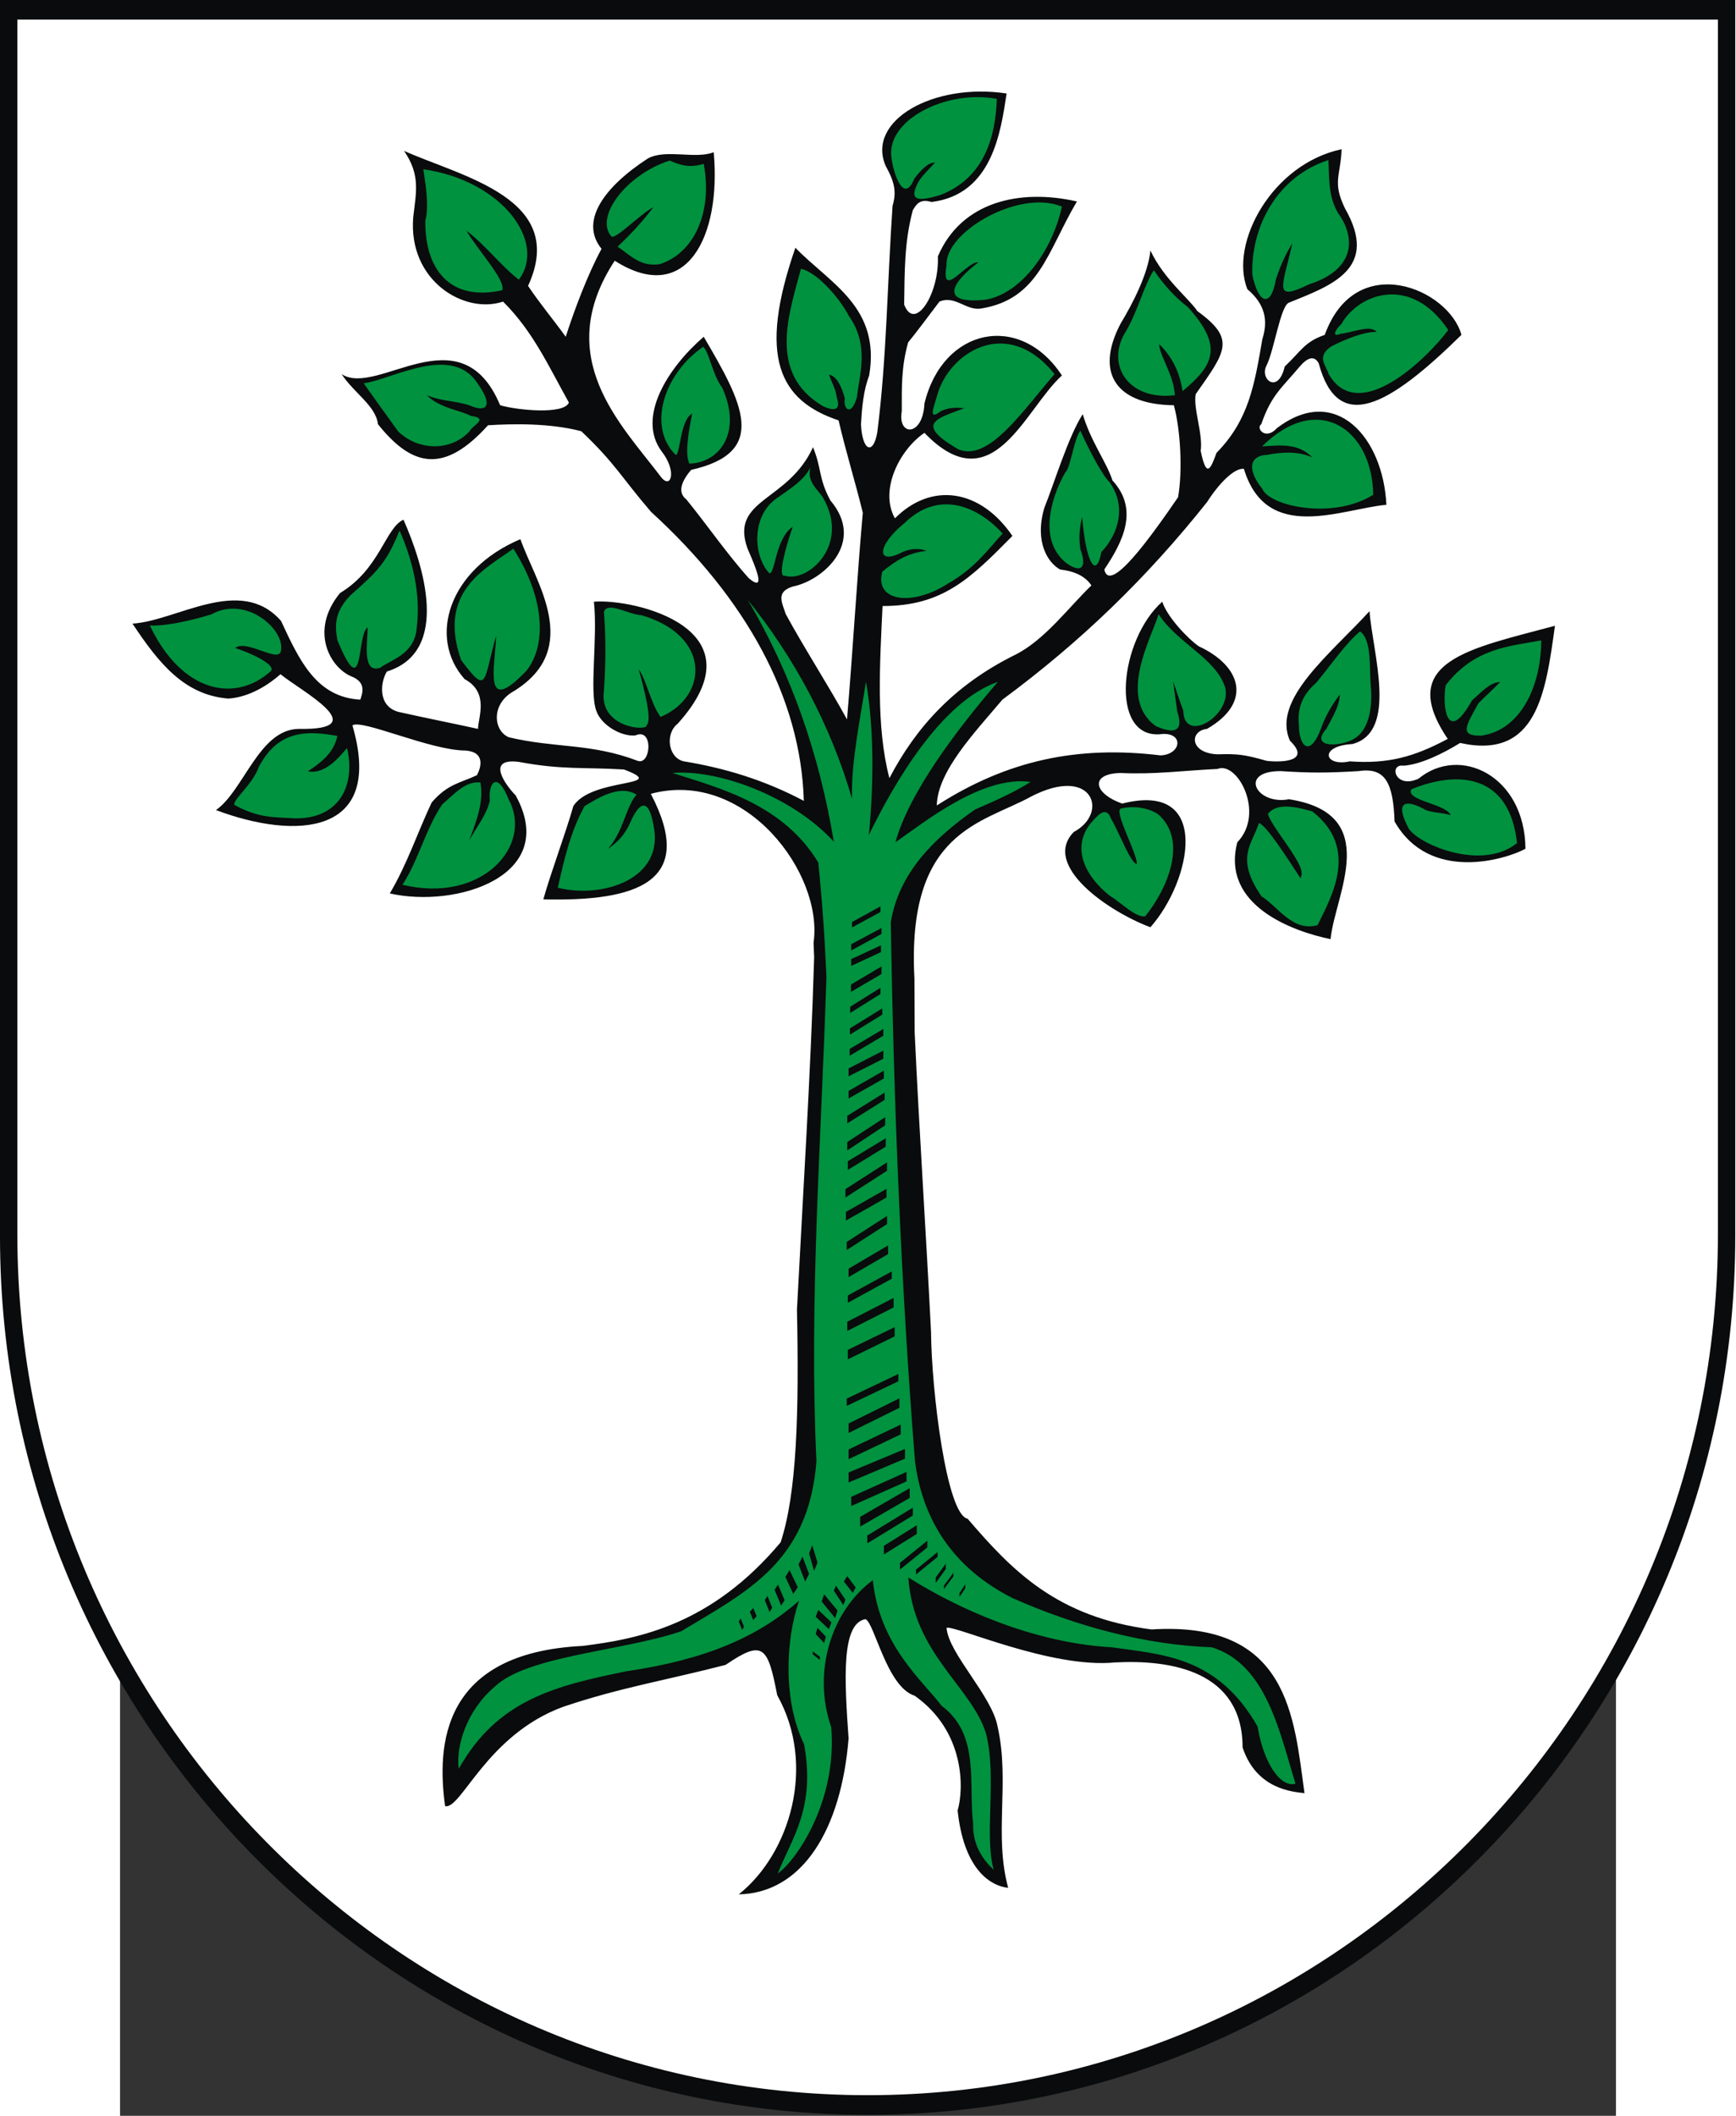 <?xml version="1.0" encoding="UTF-8" standalone="no"?>
<!-- Creator: CorelDRAW -->
<svg
   xmlns:dc="http://purl.org/dc/elements/1.1/"
   xmlns:cc="http://web.resource.org/cc/"
   xmlns:rdf="http://www.w3.org/1999/02/22-rdf-syntax-ns#"
   xmlns:svg="http://www.w3.org/2000/svg"
   xmlns="http://www.w3.org/2000/svg"
   xmlns:sodipodi="http://sodipodi.sourceforge.net/DTD/sodipodi-0.dtd"
   xmlns:inkscape="http://www.inkscape.org/namespaces/inkscape"
   xml:space="preserve"
   width="744"
   height="906.71"
   style="shape-rendering:geometricPrecision; text-rendering:geometricPrecision; image-rendering:optimizeQuality; fill-rule:evenodd; clip-rule:evenodd"
   viewBox="0 0 210 297"
   id="svg2"
   sodipodi:version="0.32"
   inkscape:version="0.45.1"
   sodipodi:docname="POL Kruszwica COA.svg"
   inkscape:output_extension="org.inkscape.output.svg.inkscape"
   sodipodi:docbase="C:\Users\Mistrz\Desktop\Herby"
   version="1.0"><rect x="0" y="0" width="210" height="297" fill="#333333" stroke="none"/><sodipodi:namedview
   inkscape:window-height="480"
   inkscape:window-width="640"
   inkscape:pageshadow="2"
   inkscape:pageopacity="0.0"
   guidetolerance="10.0"
   gridtolerance="10.0"
   objecttolerance="10.0"
   borderopacity="1.0"
   bordercolor="#666666"
   pagecolor="#ffffff"
   id="base" />
 <defs
   id="defs4">
  <style
   type="text/css"
   id="style6">
   
    .fil3 {fill:#00923F}
    .fil0 {fill:#0A0B0C}
    .fil1 {fill:#1F1A17}
    .fil2 {fill:white}
   
  </style>
 </defs>
 <g
   id="Warstwa_x0020_1"
   transform="matrix(1.16,0,0,1.16,-16.852,-23.833)">
  <g
   id="_66989264">
   <path
   id="_66869456"
   class="fil0"
   d="M 210,170.156 L 210,170.156 C 210,228.708 162.832,276.463 105,276.463 C 47.168,276.463 0,228.708 0,170.156 L 0,170.156 L 0,20.537 L 210,20.537 L 210,170.156 L 210,170.156 z "
   style="fill:#0a0b0c" />
   <polygon
   id="_66989552"
   class="fil1"
   points="102.376,214.683 108.591,211.31 108.591,212.423 102.376,215.829 102.376,214.683 "
   style="fill:#1f1a17" />
   <path
   id="_66989480"
   class="fil2"
   d="M 207.9,169.903 L 207.9,169.903 C 207.9,227.284 161.675,274.084 105,274.084 C 48.325,274.084 2.1,227.285 2.1,169.903 L 2.1,169.903 L 2.1,22.916 L 207.9,22.916 L 207.9,169.903 z "
   style="fill:#ffffff" />
   <path
   id="_66989408"
   class="fil0"
   d="M 98.527,136.401 C 98.505,135.807 98.481,135.212 98.456,134.618 C 99.667,126.235 90.169,113.529 78.759,116.607 C 84.4,127.348 76.942,129.641 65.754,129.378 C 66.647,126.169 68.464,121.355 69.388,118.081 C 71.651,114.577 81.245,115.821 75.507,113.66 C 70.535,113.365 68.081,113.726 62.79,112.743 C 58.679,112.219 61.26,115.625 62.408,116.804 C 67.763,126.529 55.236,130.492 47.173,128.658 C 49.245,125.187 50.583,121.159 52.241,117.655 C 54.217,115.363 55.747,115.297 57.723,114.348 C 58.201,113.431 58.774,111.564 56.352,111.368 C 52.113,111.368 43.794,107.536 42.647,108.322 C 46.567,121.683 35.794,122.207 26.137,118.572 C 29.515,116.214 31.364,108.748 36.209,108.748 C 45.483,108.912 36.272,104.065 33.946,102.133 C 32.543,103.378 30.216,104.917 27.635,105.081 C 22.28,104.655 19.189,100.758 16.033,96.01 C 21.42,95.682 29.101,90.082 34.009,95.682 C 36.209,100.398 38.248,104.917 43.603,105.211 C 43.794,104.589 44.464,103.148 42.519,102.395 C 39.938,101.315 37.42,96.861 41.149,92.309 C 45.993,89.395 46.631,84.417 48.83,83.435 C 51.221,88.838 54.599,99.382 46.822,101.806 C 46.057,103.017 45.643,105.965 48.193,106.685 C 51.699,107.471 54.408,107.995 57.85,108.748 C 57.85,107.405 59.253,104.36 56.225,102.723 C 51.762,97.713 54.28,89.46 62.982,85.793 C 64.734,90.868 70.599,98.957 62.217,104.163 C 59.38,105.703 59.699,108.977 61.579,109.763 C 67.221,111.106 71.492,110.451 77.165,112.612 C 78.79,113.202 79.109,108.552 76.91,109.534 C 75.316,109.731 72.798,108.388 72.161,106.554 C 71.3,104.163 72.352,97.843 71.874,93.357 C 76.719,92.964 92.4,96.599 82.01,108.126 C 80.448,109.338 80.862,112.285 82.775,112.678 C 87.555,113.464 92.4,114.872 97.277,117.459 C 96.926,104.982 90.264,92.964 78.79,82.485 C 75.157,78.261 74.519,76.689 70.344,72.727 C 66.583,71.744 62.153,71.81 59.061,72.007 C 53.802,77.835 49.946,77.148 45.738,71.876 C 45.483,69.649 42.838,68.11 41.34,65.817 C 45.643,68.666 55.747,58.187 60.527,69.583 C 62.504,70.173 68.273,70.762 68.846,69.256 C 66.456,64.999 64.543,60.676 60.878,57.041 C 56.225,58.613 49.372,54.553 50.009,46.824 C 50.36,43.779 50.902,41.716 48.894,38.801 C 55.906,41.945 68.782,44.565 63.906,55.142 C 65.372,57.336 66.934,59.17 68.464,61.298 C 69.484,58.122 71.109,53.767 72.798,50.656 C 70.089,47.316 73.117,43.157 78.408,39.718 C 80.575,38.539 84.177,39.849 86.376,38.965 C 87.3,49.182 83.061,57.631 74.392,52.096 C 66.743,63.787 75.157,71.876 79.938,78.195 C 81.181,79.898 82.01,77.606 80.034,75.117 C 77.069,71.024 80.799,65.064 85.165,61.298 C 89.882,69.321 93.101,75.281 83.635,77.41 C 82.201,79.112 82.137,80.258 83.061,80.979 C 85.516,83.992 88.065,87.692 90.647,90.541 C 92.783,92.309 91.444,89.166 90.456,86.906 C 88.32,80.881 95.364,81.306 98.392,74.659 C 99.476,77.344 99.03,78.392 100.496,81.11 C 104.799,86.186 99.603,90.803 95.938,91.523 C 93.834,92.178 94.663,93.488 95.078,94.831 C 97.277,98.891 100.304,103.574 102.504,107.602 C 103.205,99.382 103.683,90.868 104.416,82.584 C 103.524,78.949 102.344,75.117 101.484,71.417 C 94.376,69.026 91.635,63.852 96.257,50.525 C 100.432,54.847 106.615,57.696 105.181,66.014 C 104.48,67.815 104.32,69.878 104.193,71.876 C 104.352,75.183 105.691,75.641 106.169,72.858 C 107.317,63.852 107.38,54.683 108.018,45.449 C 108.496,43.844 108.304,42.633 107.189,40.635 C 104.799,35.166 112.926,30.517 121.819,31.859 C 121.117,36.411 120.129,44.074 112.735,44.99 C 111.237,44.532 110.854,45.383 110.472,45.973 C 109.42,49.87 109.484,53.505 109.42,57.401 C 110.695,60.742 113.691,56.124 113.5,51.572 C 116.336,44.925 123.444,43.353 130.328,44.925 C 126.727,51.016 125.739,56.779 118.663,57.893 C 116.878,58.122 115.571,56.255 113.691,57.041 C 112.512,58.613 110.663,61.069 109.898,61.986 C 109.07,64.999 109.133,67.258 109.133,70.304 C 108.591,73.349 111.683,73.447 111.874,69.387 C 114.073,60.218 123.444,58.253 128.512,65.981 C 123.986,70.107 120.129,81.503 111.874,72.923 C 108.846,74.986 106.392,79.866 108.304,83.271 C 112.735,78.818 118.663,79.735 122.52,85.4 C 117.388,90.606 114.073,93.881 106.806,93.881 C 106.488,100.758 105.978,108.388 107.635,114.708 C 110.854,108.552 115.476,103.443 122.807,99.808 C 126.408,98.04 129.404,93.947 132.082,91.392 C 131.221,90.082 129.691,89.624 128.289,89.46 C 126.854,88.674 125.165,86.186 126.376,82.027 C 127.651,78.818 129.277,73.415 131.03,70.664 C 132.018,74.004 133.93,76.493 134.631,78.687 C 137.882,82.223 135.875,86.12 133.643,89.46 C 134.281,92.506 139.285,85.498 142.567,80.717 C 143.142,77.475 142.854,72.465 142.058,69.583 C 135.301,69.518 132.369,65.883 135.619,59.694 C 137.149,57.172 138.966,53.57 139.221,50.852 C 140.815,54.291 144.002,56.779 144.894,58.187 C 149.612,61.593 148.337,63.067 144.703,68.241 C 144.384,69.976 145.595,72.989 145.309,75.117 C 146.01,78.523 146.52,77.278 147.221,75.347 C 151.141,71.352 151.811,67.127 152.767,61.593 C 153.468,59.366 153.149,57.401 150.95,55.535 C 148.751,49.935 153.978,40.373 162.361,38.605 C 162.233,41.88 161.213,42.567 162.775,45.776 C 166.95,53.079 161.149,55.076 155.986,57.172 C 154.966,57.532 154.201,62.936 153.277,64.769 C 152.385,66.407 154.679,68.339 155.476,64.9 C 157.484,63.001 157.867,61.92 160.321,61.069 C 164.05,50.721 175.333,55.469 176.863,61.069 C 168.034,69.747 161.914,73.153 159.588,64.507 C 159.046,63.492 158.185,63.852 157.293,64.9 C 155.157,67.454 153.851,68.339 152.639,71.876 C 151.938,72.367 153.149,73.873 154.52,72.367 C 161.66,66.898 167.397,73.513 167.779,81.634 C 162.424,82.092 153.277,86.382 150.536,77.278 C 149.42,77.148 147.572,78.949 146.074,81.306 C 138.775,90.475 130.839,98.171 121.309,105.211 C 118.09,109.043 113.436,113.857 113.372,118.015 C 121.946,112.514 130.456,110.746 140.464,111.957 C 143.078,111.826 143.301,108.977 140.305,109.403 C 134.249,109.763 135.46,97.974 140.655,93.357 C 141.229,95.158 143.683,97.778 145.086,98.76 C 150.249,101.151 151.588,105.572 146.074,108.748 C 143.938,108.977 143.938,111.695 147.349,111.826 C 149.739,111.761 150.536,111.826 153.277,112.612 C 154.775,112.809 158.823,112.809 156.114,110.189 C 153.851,105.211 161.022,99.677 165.739,94.503 C 166.09,99.481 169.245,109.108 163.667,110.582 C 159.588,110.811 160.225,113.365 163.349,112.678 C 167.97,113.005 171.094,112.154 175.205,109.96 C 168.831,100.529 177.978,99.022 188.178,96.272 C 187.062,104.36 186.01,112.514 176.703,110.451 C 174.695,111.695 171.922,113.071 169.851,113.202 C 168.034,112.94 168.831,116.083 171.667,114.773 C 176.703,110.647 184.544,114.446 184.608,123.255 C 182.281,124.532 173.006,127.414 168.767,119.947 C 168.608,115.297 167.651,113.365 164.432,113.857 C 160.512,114.086 158.568,114.086 154.966,113.857 C 149.803,113.857 152.066,118.015 155.986,117.262 C 167.428,119.031 161.532,128.855 161.022,134.192 C 156.56,133.275 147.731,130.164 149.739,122.469 C 153.149,118.932 149.739,112.612 147.349,113.595 C 143.205,113.791 139.763,114.282 135.619,114.086 C 131.89,114.151 132.273,116.542 135.811,117.786 C 146.711,115.003 144.193,127.152 139.221,132.751 C 134.121,130.852 126.026,125.252 129.946,121.225 C 134.249,118.932 132.273,113.071 124.783,116.935 C 118.854,120.209 109.707,121.061 110.663,138.94 C 110.666,141.12 110.676,143.309 110.693,145.504 C 111.256,157.659 112.072,169.698 112.671,181.702 C 112.735,188.873 114.552,203.838 117.102,204.33 C 122.52,210.65 127.938,216.249 139.349,217.723 C 155.986,216.675 156.592,228.333 157.867,237.535 C 156.496,237.371 152.066,237.109 150.376,232 C 150.376,222.733 141.675,221.358 134.918,221.718 C 127.173,222.471 115.571,217.199 114.552,217.526 C 114.775,220.637 120.066,225.746 120.735,229.512 C 122.233,236.192 120.257,242.545 122.01,248.996 C 119.492,248.701 116.591,246.311 115.89,239.63 C 116.655,237.043 116.815,230.068 110.695,225.746 C 107.317,224.698 105.818,216.871 104.735,216.478 C 101.803,217.002 102.185,223.716 102.695,230.92 C 101.803,241.89 97.149,249.618 89.404,249.782 C 95.587,244.87 98.838,234.194 94.058,225.68 C 92.91,219.72 92.336,218.935 87.811,222.013 C 80.735,223.847 75.029,224.763 68.145,227.088 C 58.87,230.494 55.81,239.565 53.866,239.106 C 52.846,231.706 53.452,220.572 70.472,219.72 C 77.42,218.869 86.153,217.101 94.472,207.179 C 96.448,201.186 96.703,191.427 96.448,179.016 C 97.182,164.864 98.104,150.61 98.527,136.401 L 98.527,136.401 z "
   style="fill:#0a0b0c" />
   <path
   id="_66989336"
   class="fil3"
   d="M 100.015,138.76 C 99.388,158.614 97.9,178.093 98.806,197.387 C 97.85,209.667 90.264,213.204 82.424,217.952 C 75.189,220.375 63.842,220.899 59.89,224.632 C 56.48,227.514 55.141,231.869 55.523,234.587 C 60.209,226.204 67.284,224.534 75.731,222.799 C 85.579,221.358 91.763,218.574 96.703,214.252 C 95.077,218.935 94.727,226.303 97.308,231.607 C 98.711,239.336 95.842,242.938 94.121,247.26 C 96.384,245.689 101.356,238.452 100.591,229.544 C 98.264,222.799 100.655,215.431 105.627,211.763 C 106.456,219.688 111.619,223.879 113.946,226.958 C 118.663,230.461 117.165,236.454 117.771,241.202 C 117.675,243.724 118.918,245.59 120.257,246.802 C 119.077,242.61 120.671,235.668 119.332,230.33 C 117.579,224.632 110.536,220.67 109.93,211.435 C 118.026,216.511 126.854,219.458 134.536,219.884 C 140.56,220.768 147.317,220.899 152.193,229.479 C 152.926,233.9 154.966,236.912 156.783,236.388 C 154.87,230.265 153.277,221.915 146.647,219.884 C 138.647,219.589 130.36,217.395 122.52,213.924 C 115.348,210.289 111.619,204.46 110.727,197.322 C 109.03,175.928 108.157,154.093 107.802,132.135 C 108.783,126.159 113.037,121.971 117.994,118.507 C 120.48,117.426 122.775,116.411 124.719,115.166 C 118.918,114.348 111.938,119.98 108.368,122.469 C 109.994,116.476 115.858,108.748 120.767,103.05 C 113.85,105.473 108.145,115.428 105.149,121.585 C 105.723,115.723 105.818,108.748 104.798,103.05 C 104.129,107.438 102.982,112.743 103.109,117.197 C 100.559,108.388 96.129,100.103 90.488,93.128 C 95.778,102.068 99.157,111.859 100.91,122.403 C 95.81,116.804 86.695,113.595 81.372,114.086 C 87.3,115.952 94.854,117.983 99.029,124.925 C 99.505,129.562 99.821,134.173 100.015,138.76 L 100.015,138.76 z M 51.221,41.028 C 51.603,43.288 51.89,45.678 51.475,47.217 C 51.38,52.981 54.344,57.107 60.782,55.666 C 61.228,54.454 57.85,50.852 56.447,48.462 C 58.679,50.132 60.623,52.719 62.79,54.389 C 66.201,49.837 60.75,42.371 51.221,41.028 L 51.221,41.028 z M 85.165,40.373 C 83.635,40.832 82.615,40.668 81.053,39.98 C 75.922,41.585 71.874,46.759 74.009,49.182 C 74.615,49.444 77.42,46.497 79.077,45.613 C 77.77,47.348 76.304,48.92 74.743,50.394 C 76.272,51.409 77.452,52.85 79.81,52.522 C 83.89,51.245 86.28,46.398 85.165,40.373 L 85.165,40.373 z M 85.101,62.51 C 80.288,65.817 78.344,72.203 81.754,75.576 C 82.328,75.772 82.264,71.384 83.763,70.598 C 83.348,72.727 82.838,75.543 83.444,76.656 C 87.269,76.493 89.786,72.694 87.396,67.454 C 86.217,65.883 85.834,63.165 85.101,62.51 L 85.101,62.51 z M 98.073,77.115 C 97.245,78.654 96.065,79.374 94.28,80.651 C 90.934,82.682 91.061,87.659 93.069,89.886 C 93.802,90.246 93.802,85.694 95.938,84.286 C 95.173,86.48 94.025,90.475 94.982,90.213 C 97.691,91.098 102.982,86.546 99.571,80.717 C 98.902,79.735 97.627,78.785 98.073,77.115 L 98.073,77.115 z M 73.085,94.569 C 73.34,97.745 73.308,100.922 73.085,104.131 C 72.448,108.683 78.504,109.076 78.249,108.29 C 78.982,107.766 77.898,103.738 77.292,101.511 C 78.28,102.952 78.727,105.604 79.938,107.307 C 85.77,104.818 86.057,97.451 77.643,94.995 C 75.954,94.896 73.595,93.292 73.085,94.569 L 73.085,94.569 z M 62.121,86.939 C 59.061,89.231 52.814,91.982 55.81,100.43 C 59.061,104.753 58.456,103.05 60.049,97.451 C 59.922,101.249 58.36,107.307 63.683,101.74 C 66.073,98.826 66.105,93.161 62.121,86.939 z M 48.352,84.745 C 46.822,88.543 45.738,89.657 42.424,92.571 C 40.384,94.667 40.543,96.37 40.83,98.007 C 44.113,105.965 43.125,97.32 44.495,96.468 C 44.495,98.204 43.762,102.133 46.025,101.347 C 47.236,100.398 50.137,99.775 50.424,96.599 C 50.966,92.342 49.882,88.216 48.352,84.745 L 48.352,84.745 z M 18.137,96.239 C 20.017,96.337 23.109,95.649 25.563,94.896 C 29.802,92.538 34.455,96.73 34.009,99.219 C 33.882,100.954 29.898,97.843 28.463,98.957 C 30.376,99.579 33.372,100.954 32.798,101.74 C 28.463,105.67 21.993,104.36 18.137,96.239 L 18.137,96.239 z M 40.83,109.6 C 37.292,108.977 33.722,108.781 31.332,113.333 C 30.535,115.527 28.145,117.328 28.368,117.95 C 30.599,119.162 32.193,119.456 34.838,119.522 C 40.511,120.078 43.157,116.181 42.009,111.073 C 41.468,111.564 39.651,114.315 37.26,113.889 C 38.854,112.809 40.384,111.695 40.83,109.6 L 40.83,109.6 z M 58.137,115.232 C 56.288,115.035 54.95,116.673 53.515,117.884 C 51.475,120.93 50.647,124.663 48.702,127.61 C 58.36,129.935 64.543,122.862 61.579,117.328 C 60.145,113.693 59.061,115.33 59.284,117.426 C 58.87,119.162 57.754,120.504 56.798,122.207 C 57.722,119.751 58.551,117.557 58.137,115.232 L 58.137,115.232 z M 77.037,116.706 C 74.902,115.363 72.065,117.328 70.758,118.081 C 69.005,121.192 68.209,124.859 67.507,127.97 C 72.862,129.313 80.512,126.955 79.077,120.373 C 78.472,116.935 77.324,117.688 76.304,120.013 C 75.603,121.585 74.87,122.338 73.563,123.287 C 75.476,121.126 75.731,118.179 77.037,116.706 z M 120.639,32.514 C 114.52,31.335 106.966,35.134 107.922,39.882 C 108.113,41.323 109.324,45.416 110.663,42.141 C 111.428,41.159 112.289,40.209 113.149,40.209 C 112.512,40.963 111.778,41.585 111.173,42.502 C 109.866,44.925 111.141,44.925 113.723,44.172 C 119.173,42.109 120.48,37.033 120.639,32.514 L 120.639,32.514 z M 128.512,45.547 C 123.316,43.386 114.297,48.658 114.551,52.653 C 113.818,57.008 117.006,52.096 118.408,52.293 C 115.061,54.814 113.691,57.401 119.301,56.812 C 123.667,56.026 127.364,50.819 128.512,45.547 z M 127.619,65.817 C 121.85,58.613 114.775,63.263 113.404,68.437 C 113.022,69.78 112.257,71.548 113.85,70.304 C 114.838,69.845 115.699,69.845 116.687,69.943 C 113.627,71.155 110.44,71.712 115.986,74.921 C 119.651,76.46 123.731,70.304 127.619,65.817 L 127.619,65.817 z M 121.34,85.105 C 118.121,81.601 113.5,79.931 109.516,83.795 C 106.073,86.579 105.978,89.067 109.261,87.332 C 110.249,86.906 111.269,86.873 112.129,87.201 C 109.898,87.463 108.496,88.314 106.775,89.722 C 105.818,93.325 110.312,93.947 114.615,91.229 C 118.026,89.297 119.524,87.07 121.34,85.105 z M 130.743,72.661 C 129.978,73.611 129.532,77.246 128.926,77.704 C 127.619,79.964 125.324,85.596 128.99,88.642 C 130.87,90.017 131.571,89.231 130.743,87.004 C 130.552,85.694 130.615,84.45 130.966,83.107 C 131.38,88.412 132.623,90.836 133.293,87.332 C 134.631,85.989 136.799,82.453 134.249,78.85 C 133.484,78.195 131.763,74.954 130.743,72.661 L 130.743,72.661 z M 139.635,53.243 C 138.456,55.044 137.627,58.351 136.289,60.578 C 133.739,64.54 136.416,69.059 142.185,68.371 C 142.026,65.85 140.336,63.623 140.273,62.182 C 141.803,63.656 142.791,65.588 143.109,67.88 C 146.902,64.737 148.082,62.477 143.747,57.696 C 142.185,56.517 140.815,54.978 139.635,53.243 L 139.635,53.243 z M 160.767,39.915 C 154.392,41.978 151.364,48.2 151.556,53.799 C 152.289,57.369 153.819,57.794 154.392,54.422 C 154.807,53.079 155.54,51.311 156.4,50.001 C 155.157,55.437 154.042,57.074 158.44,54.945 C 163.858,53.21 164.209,49.477 161.914,46.3 C 160.767,44.368 160.863,42.24 160.767,39.915 L 160.767,39.915 z M 175.269,60.48 C 170.711,53.668 164.369,56.124 162.329,59.759 C 161.373,60.676 161.277,61.364 162.233,60.938 C 163.635,60.807 165.835,59.792 166.6,60.709 C 165.07,60.676 162.807,61.593 161.086,62.477 C 159.301,63.721 160.448,64.704 160.799,65.817 C 164.369,72.007 172.592,64.049 175.269,60.48 z M 166.185,80.422 C 166.089,72.563 159.556,67.815 152.735,74.561 C 154.775,74.462 157.038,74.07 158.823,75.903 C 157.07,75.117 155.189,75.248 153.404,75.576 C 150.854,75.707 151.173,77.737 152.767,79.702 C 153.595,81.765 161.245,83.501 166.185,80.422 L 166.185,80.422 z M 140.209,94.864 C 139.444,97.549 135.141,105.015 139.89,108.421 C 141.101,108.945 143.524,109.796 142.472,106.652 C 142.313,105.441 142.121,104.196 141.962,102.952 C 142.376,104.163 142.759,105.375 143.205,106.554 C 143.269,110.647 149.101,107.144 148.273,103.738 C 147.125,100.168 142.536,98.433 140.209,94.864 L 140.209,94.864 z M 164.591,96.959 C 162.839,98.4 161.054,101.053 159.301,103.148 C 157.133,105.048 157.07,106.849 157.197,108.388 C 157.197,110.68 158.472,112.416 159.874,108.683 C 160.416,107.144 161.213,105.834 162.137,104.589 C 162.137,105.899 161.277,107.307 160.512,108.748 C 158.281,111.204 162.743,110.975 164.273,109.665 C 165.612,108.584 166.185,106.194 165.866,103.247 C 165.739,101.085 165.962,97.876 164.591,96.959 L 164.591,96.959 z M 186.52,98.04 C 182.695,98.76 178.456,98.924 174.95,103.476 C 174.536,105.866 175.046,110.844 178.137,105.31 C 179.253,104.327 180.337,103.083 181.548,103.083 C 180.655,104 179.827,104.72 178.902,105.67 C 177.5,108.257 176.48,109.632 179.253,109.567 C 184.161,108.879 186.52,103.345 186.52,98.04 L 186.52,98.04 z M 183.588,122.567 C 182.695,114.249 176.512,113.726 170.807,116.051 C 170.01,117.426 175.046,117.819 175.556,119.194 C 174.6,118.867 173.516,118.932 172.56,118.572 C 170.424,117.36 168.703,117.262 170.329,120.504 C 170.934,122.403 179.125,126.169 183.588,122.567 L 183.588,122.567 z M 159.46,132.489 C 161.086,129.117 164.56,123.222 158.823,118.736 C 157.07,118.245 154.615,117.59 153.468,118.998 C 153.404,119.653 155.826,122.764 156.623,124.106 C 157.357,125.318 157.739,126.038 157.388,126.824 C 155.858,124.499 153.245,120.373 152.352,120.144 C 151.556,122.698 149.42,124.335 152.671,129.018 C 154.584,130.164 156.432,133.374 159.46,132.489 z M 138.583,131.441 C 141.356,128.003 143.747,122.24 140.177,119.096 C 138.934,118.245 137.085,118.015 135.588,118.408 C 134.918,118.998 137.5,123.549 137.595,125.088 C 136.862,125.121 135.524,121.421 134.44,119.587 C 134.121,118.638 133.484,118.539 132.655,119.456 C 129.245,122.698 131.253,126.529 134.281,128.92 C 135.715,129.804 137.404,131.572 138.583,131.441 L 138.583,131.441 z M 44.017,66.931 C 45.388,68.863 46.79,70.828 48.193,72.76 C 50.679,75.15 54.631,75.15 56.83,72.727 C 57.244,71.941 59.252,71.188 56.926,70.86 C 56.033,70.271 53.133,69.943 51.667,68.371 C 53.42,69.125 55.141,69.026 56.862,69.616 C 58.774,70.467 59.794,69.78 57.85,67.029 C 54.758,62.051 47.46,66.472 44.017,66.931 z M 96.926,53.079 C 95.492,58.515 92.878,65.719 99.571,69.681 C 100.591,70.173 101.898,70.467 101.261,68.633 C 101.165,67.651 100.623,66.8 100.336,65.883 C 101.229,66.046 101.866,67.291 102.249,68.797 C 101.994,69.976 103.014,71.09 103.715,68.568 C 104.002,65.883 105.245,62.313 102.727,58.777 C 101.516,56.452 98.743,53.406 96.926,53.079 L 96.926,53.079 z "
   style="fill:#00923f" />
   <path
   id="_66989168"
   class="fil0"
   d="M 102.695,195.946 L 109.006,192.933 L 109.006,194.112 L 102.695,197.125 L 102.695,195.946 z M 102.695,198.729 L 109.516,195.881 L 109.516,197.059 L 102.695,199.941 L 102.695,198.729 z M 103.014,201.677 L 109.707,198.664 L 109.707,199.81 L 103.014,202.79 L 103.014,201.677 z M 104.097,204.1 L 110.09,200.629 L 110.09,201.808 L 104.097,205.279 L 104.097,204.1 z M 104.958,207.309 L 110.472,203.936 L 110.472,202.987 L 104.958,206.359 L 104.958,207.309 L 104.958,207.309 z M 106.966,208.652 L 110.95,206.163 L 110.95,205.115 L 106.966,207.604 L 106.966,208.652 z M 108.91,209.667 L 112.225,206.982 L 112.225,207.8 L 108.91,210.486 L 108.91,209.667 z M 110.854,210.486 L 113.468,208.357 L 113.468,208.946 L 110.854,211.075 L 110.854,210.486 z M 113.245,211.435 L 114.456,209.765 L 114.456,210.42 L 113.245,212.09 L 113.245,211.435 z M 114.233,212.417 L 115.38,210.878 L 115.38,211.304 L 114.233,212.843 L 114.233,212.417 z M 116.113,213.334 L 116.815,212.254 L 116.815,212.745 L 116.113,213.793 L 116.113,213.334 L 116.113,213.334 z M 97.117,208.914 L 97.914,211.009 L 97.436,211.926 L 96.639,209.863 L 97.117,208.914 z M 95.555,210.551 L 96.543,212.614 L 96.002,213.433 L 95.045,211.37 L 95.555,210.551 L 95.555,210.551 z M 94.153,212.287 L 94.95,214.186 L 94.536,214.841 L 93.739,212.941 L 94.153,212.287 L 94.153,212.287 z M 92.878,213.662 L 93.452,215.103 L 93.133,215.627 L 92.559,214.186 L 92.878,213.662 L 92.878,213.662 z M 91.157,215.136 L 91.571,216.118 L 91.157,216.576 L 90.743,215.594 L 91.157,215.136 z M 89.627,216.38 L 90.041,217.395 L 89.819,217.788 L 89.404,216.773 L 89.627,216.38 z M 102.536,211.272 L 103.556,212.647 L 103.205,213.302 L 102.121,211.926 L 102.536,211.272 L 102.536,211.272 z M 101.165,212.417 L 102.312,214.12 L 102.058,214.775 L 100.91,213.04 L 101.165,212.417 L 101.165,212.417 z M 99.731,213.465 L 101.356,215.43 L 101.07,216.347 L 99.444,214.35 L 99.731,213.465 z M 99.03,215.365 L 100.623,216.871 L 100.304,217.69 L 98.711,216.183 L 99.03,215.365 z M 98.934,217.526 L 99.954,218.607 L 99.731,219.36 L 98.711,218.279 L 98.934,217.526 z M 98.36,220.375 L 99.221,221.03 L 99.221,221.423 L 98.36,220.735 L 98.36,220.375 z M 98.297,207.538 L 98.934,209.634 L 98.519,210.649 L 97.914,208.521 L 98.297,207.538 L 98.297,207.538 z M 103.109,132.123 L 106.552,130.224 L 106.552,130.911 L 103.109,132.778 L 103.109,132.123 z M 103.014,134.808 L 106.679,132.843 L 106.679,133.564 L 103.014,135.561 L 103.014,134.808 L 103.014,134.808 z M 103.014,136.609 L 106.615,134.939 L 106.615,135.758 L 103.014,137.428 L 103.014,136.609 z M 102.982,139.687 L 106.679,137.493 L 106.679,138.41 L 102.982,140.572 L 102.982,139.687 z M 102.886,142.373 L 106.552,140.08 L 106.552,140.834 L 102.886,143.126 L 102.886,142.373 z M 102.854,144.992 L 106.775,142.569 L 106.775,143.322 L 102.854,145.745 L 102.854,144.992 z M 102.823,147.481 L 106.902,145.058 L 106.902,145.876 L 102.823,148.3 L 102.823,147.481 z M 102.695,149.839 L 106.902,147.678 L 106.902,148.66 L 102.695,150.788 L 102.695,149.839 z M 102.695,152.557 L 106.966,150.101 L 106.966,151.05 L 102.695,153.474 L 102.695,152.557 z M 102.536,155.57 L 107.062,152.753 L 107.062,153.637 L 102.536,156.486 L 102.536,155.57 L 102.536,155.57 z M 102.536,158.746 L 107.125,155.733 L 107.125,156.715 L 102.536,159.761 L 102.536,158.746 L 102.536,158.746 z M 102.599,161.071 L 107.189,158.287 L 107.189,159.303 L 102.599,162.119 L 102.599,161.071 z M 102.312,164.444 L 107.348,161.202 L 107.348,162.217 L 102.312,165.459 L 102.312,164.444 z M 102.376,167.195 L 107.284,164.411 L 107.284,165.459 L 102.376,168.242 L 102.376,167.195 z M 102.472,170.829 L 107.348,167.686 L 107.348,168.668 L 102.472,171.812 L 102.472,170.829 L 102.472,170.829 z M 102.695,174.071 L 107.476,171.255 L 107.476,172.303 L 102.695,175.086 L 102.695,174.071 z M 102.599,177.313 L 107.922,174.399 L 107.922,175.283 L 102.599,178.197 L 102.599,177.313 z M 102.536,181.603 L 108.145,178.754 L 108.145,177.608 L 102.536,180.49 L 102.536,181.603 L 102.536,181.603 z M 102.599,185.041 L 108.273,182.258 L 108.273,181.144 L 102.599,183.895 L 102.599,185.041 z M 102.472,189.79 L 108.719,186.81 L 108.719,187.694 L 102.472,190.674 L 102.472,189.79 z M 102.695,192.802 L 108.846,189.757 L 108.846,190.903 L 102.695,193.948 L 102.695,192.802 z "
   sodipodi:nodetypes="cccccccccccccccccccccccccccccccccccccccccccccccccccccccccccccccccccccccccccccccccccccccccccccccccccccccccccccccccccccccccccccccccccccccccccccccccccccccccccccccccccccccccccccccccccccccccccccccccccccccccccccccccccccccccccccccccccccccccccccc"
   style="fill:#0a0b0c" />
  </g>
 </g>
</svg>